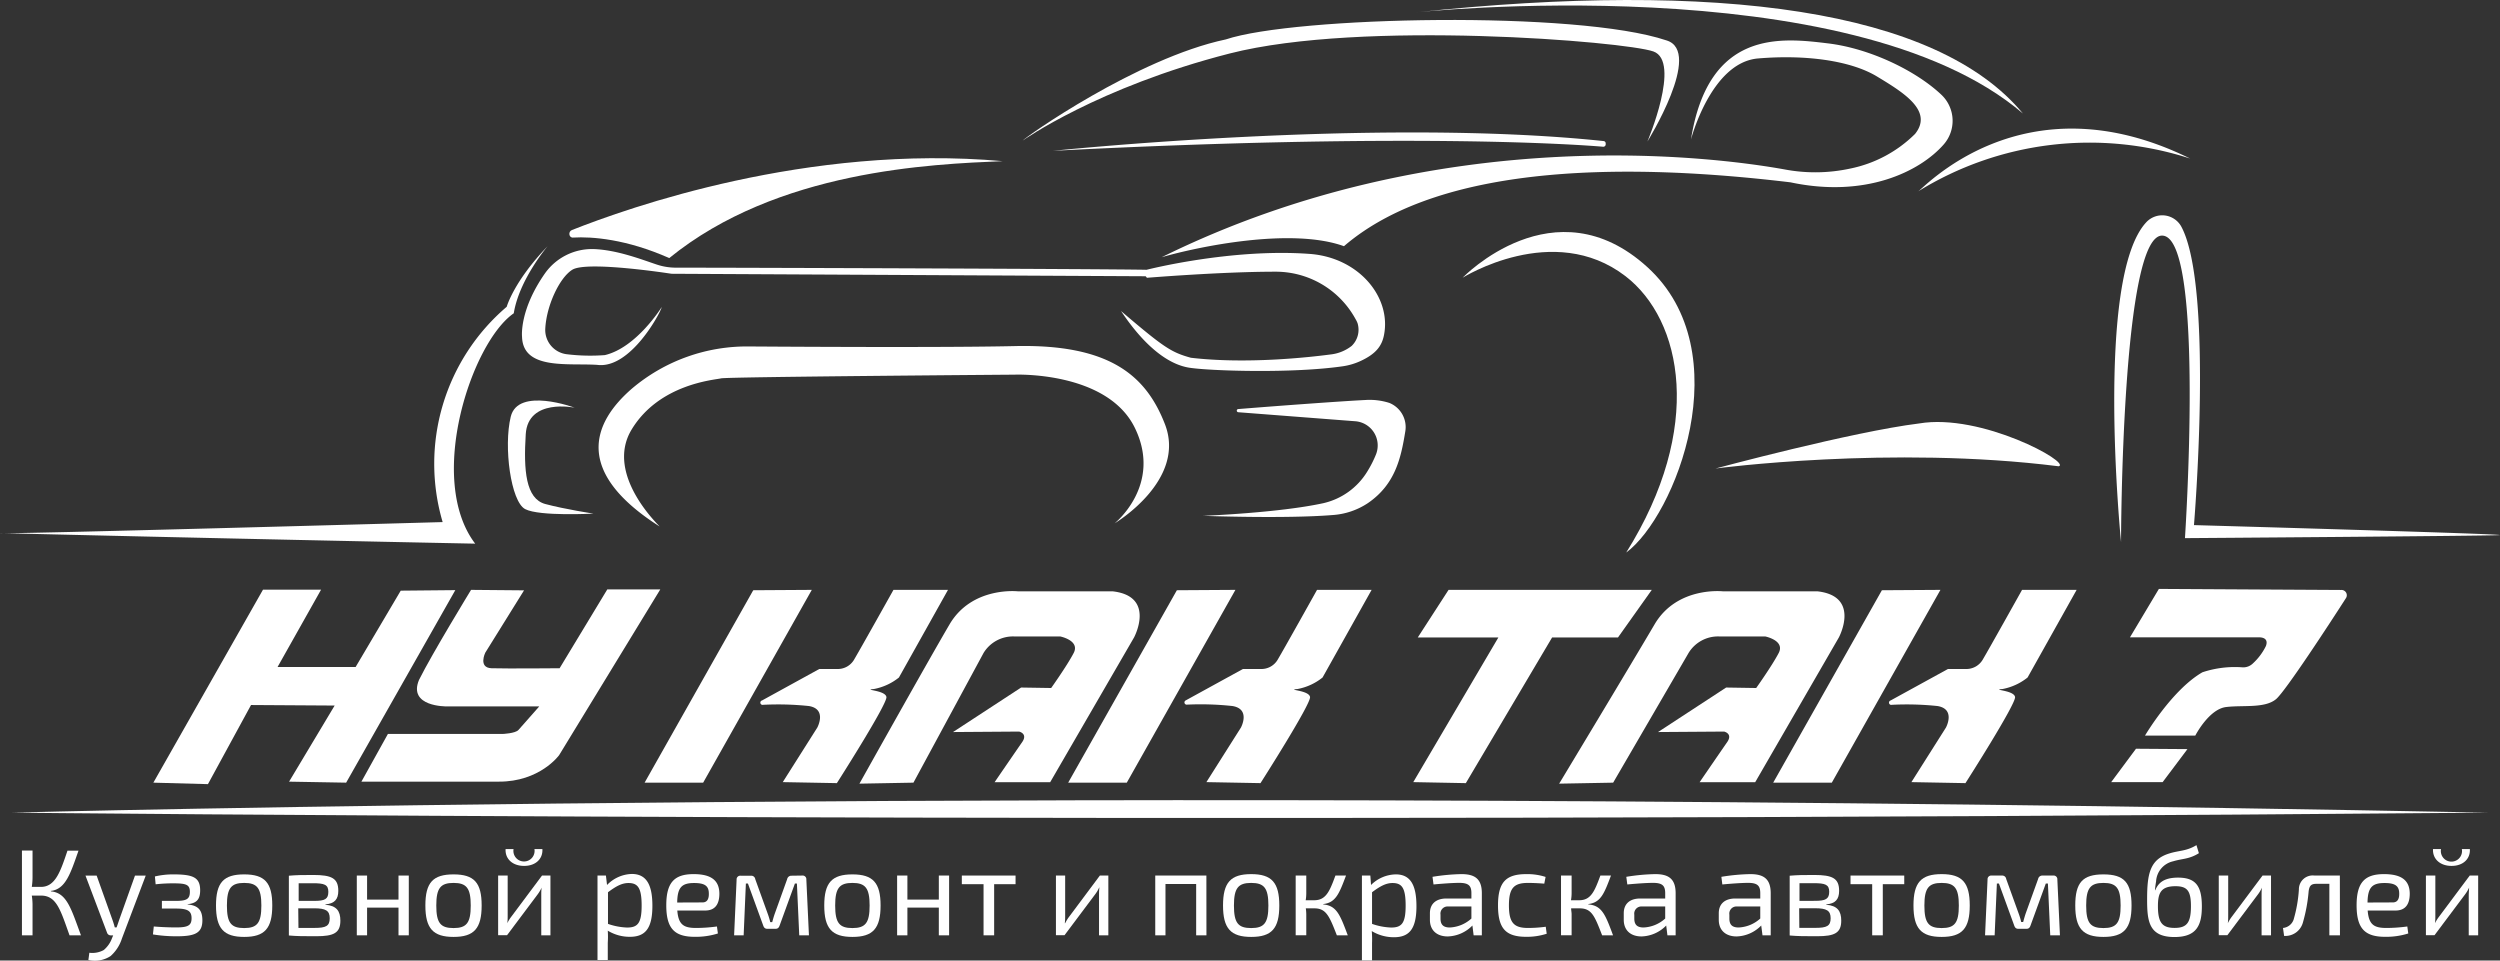 <?xml version="1.0" encoding="UTF-8"?> <svg xmlns="http://www.w3.org/2000/svg" viewBox="0 0 471.76 181.26"><rect x="0" y="0" width="471.76" height="181.26" fill="#333333" stroke="none"/><defs><style>.cls-1{fill:#fff;}</style></defs><title>Asset 8</title><g id="Layer_2" data-name="Layer 2"><g id="Layer_1-2" data-name="Layer 1"><path class="cls-1" d="M0,100.6c-.47.28,83.53-2.08,83.53-2.08A38.92,38.92,0,0,1,95.62,57.89s1.3-4.75,7.73-11.45c0,0-5.38,6.31-6.4,12.68C89,64.6,80.41,90.4,89.67,102.59,42.33,101.64,0,100.6,0,100.6Z"></path><path class="cls-1" d="M107.92,43.41c10.51-4.16,44.47-16.28,81.29-13-13.46.57-42.52,1.7-62.92,18.29-8.08-3.59-14.6-4.08-18.14-3.87C107.34,44.91,107.17,43.7,107.92,43.41Z"></path><path class="cls-1" d="M193,26.52C193.32,26,214.49,11,231.31,7.44c13-4.35,66.33-5.48,83.15.18,7,2.08-3.59,19.09-3.59,19.09s6.42-15.12,1.13-17-55-6-79.94.38S193,26.52,193,26.52Z"></path><path class="cls-1" d="M319.09,26.33s3.78-14.55,12.66-15.3,17.43.37,22.44,3.4,10.67,6.48,7.19,10.84a24.19,24.19,0,0,1-12.24,6.54,31.14,31.14,0,0,1-12.39.16c-12.92-2.32-65.08-9.33-117.54,16.57,6.9-2,24.48-5.67,34.4-2.08,18.94-16.3,55.94-15.45,84.28-12.05,14.1,3,24.4-2,28.93-7.19a6.77,6.77,0,0,0-.44-9.31c-4.81-4.56-13.49-8.76-21.4-9.72C336.11,7.11,322.4,5.5,319.09,26.33Z"></path><path class="cls-1" d="M198.71,28.46c-.62.07,60.72-6.39,103.9-1.84a.44.44,0,0,1,.39.5.19.19,0,0,0,0,.08.45.45,0,0,1-.48.49C297.68,27.28,265.77,25,198.71,28.46Z"></path><path class="cls-1" d="M267.21,2.33c-1.09.12,81.83-8.88,114.52,19.09C365.48,1.77,324.1-3.71,267.21,2.33Z"></path><path class="cls-1" d="M361.89,36.16c.57,0,19.66-21.92,51.4-6.24A61.48,61.48,0,0,0,361.89,36.16Z"></path><path class="cls-1" d="M323.72,88.41s25.79-6.94,38.41-8.5c11.76-2,28.77,7.42,26.36,8.08C356.79,84,323.72,88.41,323.72,88.41Z"></path><path class="cls-1" d="M400.25,102.3s.05-59.1,8-57.82c7.79,1.24,4.06,57.07,4.06,57.07s57.19-.41,59.34-.57c2.45-.19-57.64-1.89-57.64-1.89s3.73-44.49-2.31-56.18a4.11,4.11,0,0,0-6.66-1C395.23,52.34,400.25,102.3,400.25,102.3Z"></path><path class="cls-1" d="M124.44,99.33c.38.24-10.49-9.64-5.24-18.29s15.73-9.35,16.86-9.64,55.42-.7,55.42-.7,17.44-.71,22.68,10.06-3.83,18-3.83,18,13.61-8.08,9.5-18.71c-3.5-9-10.21-15.17-28.35-14.74-11.67.27-36.69.16-50,.07a33.56,33.56,0,0,0-22.29,8C112.1,79.56,107.92,88.8,124.44,99.33Z"></path><path class="cls-1" d="M108.43,76.93s-8.79-1.84-9.22,5,0,12.19,3.69,13.18S112,96.92,112,96.92s-10.2.56-12.9-.85S95,84.3,96.38,78.63,108.43,76.93,108.43,76.93Z"></path><path class="cls-1" d="M233.69,77.19c7.63-.62,19.82-1.51,24-1.71a12.25,12.25,0,0,1,4.48.55,4.92,4.92,0,0,1,3,5.47c-.81,5-1.91,9.9-7,13.41a13.63,13.63,0,0,1-6.69,2.28c-9,.73-24.46.15-24.46.15s14.23-.54,22.71-2.39A13.13,13.13,0,0,0,258,89a20.79,20.79,0,0,0,1.67-3.29,4.58,4.58,0,0,0-3.94-6.22l-22.05-1.7A.3.3,0,0,1,233.69,77.19Z"></path><path class="cls-1" d="M276,52.41s17.3-18,34.87-2,5.24,47.05-4,53.86c14.74-23.53,10.61-43.88-.14-52.16C293.1,41.64,276,52.41,276,52.41Z"></path><path class="cls-1" d="M216.19,52.13l-89.48-.47S110.8,49.17,108,50.9c-2.41,1.49-4.92,6.8-5.11,11.24a4.62,4.62,0,0,0,4.1,4.71,36.64,36.64,0,0,0,7.15.16c6-1.42,10.73-9.07,10.73-9.07-.18,1-5.91,11.76-12.19,10.91-5.53-.35-14,1-14.17-5.31,0,0-.56-5,4.36-12A10.88,10.88,0,0,1,112,47c4.44.15,9.16,2,11.84,2.89a11.45,11.45,0,0,0,3.76.62c12.7,0,80.54.23,88.76.4,0,0,15.9-4.08,30.73-3,9.33.66,15.5,8.18,14.07,15.34-.41,2.08-1.57,3.55-4.39,4.86a12.17,12.17,0,0,1-3.33,1c-9.6,1.4-25.16.88-29,.28-4.12-.64-8.58-4.22-12.9-10.7,8.11,6.91,9.46,7.79,13.18,8.82,10.46,1.23,22.3-.08,26.43-.63a7.83,7.83,0,0,0,3.91-1.6A4.24,4.24,0,0,0,256.18,61a4.82,4.82,0,0,0-.39-.8,17.15,17.15,0,0,0-15.15-8.93c-10.16,0-24.21,1.15-24.21,1.15"></path><polygon class="cls-1" points="49.63 111.27 60.59 111.27 52.38 125.86 67.11 125.86 75.62 111.46 85.92 111.36 65.32 147.69 54.55 147.5 63.15 133.14 47.37 133.04 39.24 147.97 28.94 147.69 49.63 111.27"></polygon><path class="cls-1" d="M88.89,111.31l10,.09-7.32,11.77s-1.37,2.83,1.18,2.93c2.88.09,12.85,0,12.85,0l9-14.88h10l-19.09,31.28s-3.63,5.05-11.43,5H68.2l5-9,21.64,0s2.41-.09,3-.76,3.92-4.44,3.92-4.44H84.26s-7.32.1-5.19-5C81.54,123.34,88.89,111.31,88.89,111.31Z"></path><polygon class="cls-1" points="142.14 111.38 153.19 111.31 132.69 147.69 121.64 147.69 142.14 111.38"></polygon><path class="cls-1" d="M143.8,132.18l10.81-5.94h3.31a3.56,3.56,0,0,0,3.21-1.7c1.13-1.89,7.47-13.23,7.47-13.23h10.29l-9.26,16.54a10.67,10.67,0,0,1-4.72,2.17c-2.27.19,2.17.19,2.36,1.51s-9.35,16.25-9.35,16.25l-10.21-.19,6.52-10.3s1.89-3.49-1.6-4.06A55.66,55.66,0,0,0,144,133,.42.42,0,0,1,143.8,132.18Z"></path><polygon class="cls-1" points="222.08 111.38 233.13 111.31 212.63 147.69 201.57 147.69 222.08 111.38"></polygon><path class="cls-1" d="M223.73,132.18l10.82-5.94h3.31a3.56,3.56,0,0,0,3.21-1.7c1.13-1.89,7.46-13.23,7.46-13.23h10.3l-9.26,16.54a10.67,10.67,0,0,1-4.72,2.17c-2.27.19,2.17.19,2.36,1.51s-9.35,16.25-9.35,16.25l-10.21-.19,6.52-10.3s1.89-3.49-1.61-4.06a55.57,55.57,0,0,0-8.62-.26A.42.42,0,0,1,223.73,132.18Z"></path><path class="cls-1" d="M172.37,147.69l13.23-24.47a6.5,6.5,0,0,1,5.77-3.12h8.69s3.78.75,2.55,3.12-4.25,6.61-4.25,6.61l-5.67-.09-12.85,8.4,12.47-.09s1.7.38.57,2-5.2,7.56-5.2,7.56h10.49L214,120.29s4.16-7.75-4-8.7H192.12s-8.69-1-12.94,6.24-17,30.05-17,30.05Z"></path><polygon class="cls-1" points="355.12 111.38 366.17 111.31 345.67 147.69 334.61 147.69 355.12 111.38"></polygon><path class="cls-1" d="M356.77,132.18l10.82-5.94h3.3a3.58,3.58,0,0,0,3.22-1.7c1.13-1.89,7.46-13.23,7.46-13.23h10.3l-9.26,16.54a10.73,10.73,0,0,1-4.72,2.17c-2.27.19,2.17.19,2.36,1.51s-9.36,16.25-9.36,16.25l-10.2-.19,6.52-10.3s1.89-3.49-1.61-4.06A55.57,55.57,0,0,0,357,133,.42.42,0,0,1,356.77,132.18Z"></path><path class="cls-1" d="M304.41,147.69l14.23-24.47a6.5,6.5,0,0,1,5.77-3.12h8.69s3.78.75,2.55,3.12-4.25,6.61-4.25,6.61l-5.67-.09-12.85,8.4,12.47-.09s1.7.38.57,2-5.2,7.56-5.2,7.56h10.49L347,120.29s4.16-7.75-4-8.7H325.16s-8.69-1-12.94,6.24-18,30.05-18,30.05Z"></path><polygon class="cls-1" points="266.69 147.59 282.75 120.29 267.54 120.29 273.35 111.31 311.7 111.31 305.32 120.29 292.89 120.29 276.61 147.78 266.69 147.59"></polygon><polygon class="cls-1" points="403.07 141.29 403.07 141.29 412.78 141.36 408.1 147.59 398.39 147.59 403.07 141.29"></polygon><path class="cls-1" d="M404.77,138.81h9.49s2.56-5,5.82-5.39,7.29.28,9.42-1.49c1.75-1.45,10.2-14.4,13.15-19a1,1,0,0,0-.87-1.6l-34.39-.2-5.46,9.14h24.31s2-.14,1.35,1.63a11,11,0,0,1-2.46,3.29,2.57,2.57,0,0,1-1.94.74,19.44,19.44,0,0,0-7.58.93C409.87,130.16,404.77,138.81,404.77,138.81Z"></path><path class="cls-1" d="M2.21,153.35s196.73-5.3,467.34,0C211.12,155.61,2.21,153.35,2.21,153.35Z"></path><path class="cls-1" d="M9.63,168.21c3,.28,3.79,3.27,5.65,8.29H13.12c-1.71-4.79-2.45-7.5-5.39-7.5H6a11.21,11.21,0,0,1,.14,1.69v5.81h-2v-16h2v5A12.42,12.42,0,0,1,6,167.36H7.73c2.75,0,3.7-3,5-6.83h2.08c-1.48,4.21-2.41,7.29-5.23,7.59Z"></path><path class="cls-1" d="M23,177.12a7.4,7.4,0,0,1-2.13,3.29,5.4,5.4,0,0,1-4.19.74l.18-1.36a4.45,4.45,0,0,0,2.71-.51A5.25,5.25,0,0,0,21.15,177l.21-.49h-.44a.73.73,0,0,1-.72-.51l-4.07-10.77h2.11l3,8.41c.16.46.3.9.42,1.37H22c.17-.47.33-.95.47-1.37l3-8.41H27.5Z"></path><path class="cls-1" d="M29.23,165.39A15.08,15.08,0,0,1,32.7,165c3.73,0,5.07.56,5.07,3,0,1.62-.58,2.45-2.36,2.62v.06c2,.17,2.78,1.09,2.78,3,0,2.39-1.39,3-4.84,3a27.34,27.34,0,0,1-4.49-.35l.16-1.5c1,.09,2.71.18,4.19.18,2.27,0,2.94-.37,2.94-1.74s-.74-1.82-2.91-1.82H30.55V170h2.69c2,0,2.59-.37,2.59-1.72s-.72-1.59-3.1-1.59a29.21,29.21,0,0,0-3.36.18Z"></path><path class="cls-1" d="M51.38,170.87c0,4.33-1.43,5.93-5.3,5.93s-5.32-1.6-5.32-5.93S42.19,165,46.08,165,51.38,166.57,51.38,170.87Zm-8.56,0c0,3.29.78,4.26,3.26,4.26s3.24-1,3.24-4.26-.78-4.26-3.24-4.26S42.82,167.59,42.82,170.87Z"></path><path class="cls-1" d="M61.4,170.73c2.11.17,2.83,1.19,2.83,3,0,2.32-1.25,2.94-4.52,2.94-2.38,0-3.61,0-5.2-.14V165.25c1.41-.12,2.5-.14,4.58-.14,3.5,0,4.75.62,4.75,3,0,1.6-.72,2.41-2.44,2.55ZM59.32,170c2,0,2.64-.34,2.64-1.71s-.76-1.62-2.94-1.62c-1.06,0-1.94,0-2.66,0V170Zm-3,5.1,3.08,0c2.08,0,2.82-.35,2.82-1.81s-.76-1.89-2.94-1.89h-3Z"></path><path class="cls-1" d="M77.14,176.5H75.2v-5.23H69.27v5.23H67.33V165.22h1.94v4.54H75.2v-4.54h1.94Z"></path><path class="cls-1" d="M90.89,170.87c0,4.33-1.43,5.93-5.3,5.93s-5.32-1.6-5.32-5.93S81.7,165,85.59,165,90.89,166.57,90.89,170.87Zm-8.56,0c0,3.29.78,4.26,3.26,4.26s3.24-1,3.24-4.26-.78-4.26-3.24-4.26S82.33,167.59,82.33,170.87Z"></path><path class="cls-1" d="M102.14,176.5V169c0-.49,0-1,.07-1.5h0a7,7,0,0,1-.79,1.32l-5.74,7.66H94V165.22H95.8v7.48c0,.51,0,1-.07,1.51h0a7.39,7.39,0,0,1,.81-1.3l5.74-7.69h1.59V176.5Zm.21-16.28c.12,1.81-1.23,3.18-3.45,3.18s-3.61-1.37-3.49-3.18h1.5a2,2,0,1,0,3.94,0Z"></path><path class="cls-1" d="M114.55,167a6.76,6.76,0,0,1,4.67-2.08c2.78,0,3.89,2.06,3.89,6,0,4.35-1.39,5.86-4.26,5.86a7.93,7.93,0,0,1-4.16-1.16,17.2,17.2,0,0,1,0,2.27v3.26h-1.94V165.22h1.59Zm.18,7.34a12.1,12.1,0,0,0,3.61.69c2,0,2.74-.83,2.74-4.14s-.7-4.26-2.48-4.26c-1.23,0-2.32.58-3.87,1.74Z"></path><path class="cls-1" d="M127.81,171.82c.21,2.69,1.23,3.29,3.54,3.29a29.83,29.83,0,0,0,3.94-.28l.18,1.32a13.87,13.87,0,0,1-4.37.63c-3.87,0-5.37-1.62-5.37-5.95s1.55-5.88,5.16-5.88c3.4,0,4.84,1.25,4.86,3.68,0,2-.81,3.19-2.68,3.19Zm4.75-1.53c1,0,1.22-.83,1.2-1.66,0-1.44-.74-2-2.78-2-2.34,0-3.15.84-3.19,3.68Z"></path><path class="cls-1" d="M151.42,165.22a.69.69,0,0,1,.74.75l.49,10.53h-1.83l-.44-9.77H150l-2.87,7.89c-.14.42-.35.65-.79.65H144.8c-.44,0-.65-.23-.79-.65l-2.87-7.89h-.39l-.42,9.77h-1.8L139,166a.69.69,0,0,1,.76-.75h2a.75.75,0,0,1,.76.65l2.34,6.49a13.67,13.67,0,0,1,.49,1.62h.37c.16-.58.3-1.09.49-1.62l2.33-6.49a.8.8,0,0,1,.79-.65Z"></path><path class="cls-1" d="M166.17,170.87c0,4.33-1.44,5.93-5.31,5.93s-5.32-1.6-5.32-5.93S157,165,160.86,165,166.17,166.57,166.17,170.87Zm-8.57,0c0,3.29.79,4.26,3.26,4.26s3.24-1,3.24-4.26-.78-4.26-3.24-4.26S157.6,167.59,157.6,170.87Z"></path><path class="cls-1" d="M179.1,176.5h-1.94v-5.23h-5.93v5.23h-1.94V165.22h1.94v4.54h5.93v-4.54h1.94Z"></path><path class="cls-1" d="M187.6,166.85v9.65h-2v-9.65h-4.1v-1.63h10.14v1.63Z"></path><path class="cls-1" d="M207.39,176.5V169c0-.49,0-1,.07-1.5h-.05a6.5,6.5,0,0,1-.79,1.32l-5.74,7.66h-1.62V165.22H201v7.48c0,.51,0,1-.07,1.51H201a7.39,7.39,0,0,1,.81-1.3l5.74-7.69h1.6V176.5Z"></path><path class="cls-1" d="M227.66,176.5h-1.94v-9.68h-5.79v9.68H218V165.22h9.65Z"></path><path class="cls-1" d="M241.41,170.87c0,4.33-1.43,5.93-5.3,5.93s-5.32-1.6-5.32-5.93,1.43-5.92,5.32-5.92S241.41,166.57,241.41,170.87Zm-8.56,0c0,3.29.78,4.26,3.26,4.26s3.24-1,3.24-4.26-.78-4.26-3.24-4.26S232.85,167.59,232.85,170.87Z"></path><path class="cls-1" d="M249.7,170.67c2.52.23,3.17,1.92,4.63,5.83h-2.06c-1.39-3.57-2-5.07-4.19-5.09h-1.67a8.57,8.57,0,0,1,.09,1.08v4h-2V165.22h2v3.36a8,8,0,0,1-.11,1.3H248c2.22,0,2.92-1.71,4-4.66h2c-1.27,3.36-1.92,5.12-4.3,5.38Z"></path><path class="cls-1" d="M258.72,167A6.78,6.78,0,0,1,263.4,165c2.78,0,3.89,2.06,3.89,6,0,4.35-1.39,5.86-4.26,5.86a8,8,0,0,1-4.17-1.16,19.12,19.12,0,0,1,.05,2.27v3.26H257V165.22h1.59Zm.19,7.34a12.1,12.1,0,0,0,3.61.69c2,0,2.73-.83,2.73-4.14s-.69-4.26-2.47-4.26c-1.23,0-2.32.58-3.87,1.74Z"></path><path class="cls-1" d="M270.32,165.46a37.29,37.29,0,0,1,5.46-.51c2.51,0,3.85.88,3.85,3.61v7.94h-1.55l-.23-1.85a6.77,6.77,0,0,1-4.66,2.06c-2,0-3.36-1.11-3.36-3.15v-1.23c0-1.76,1.14-2.78,3.13-2.78h4.7v-1c0-1.39-.51-1.95-2.29-1.95-1.21,0-3.13.14-4.86.3Zm1.51,7.87c0,1.18.55,1.69,1.76,1.69a6.49,6.49,0,0,0,4.07-1.69v-2.27h-4.35a1.35,1.35,0,0,0-1.48,1.55Z"></path><path class="cls-1" d="M291.87,176.2a12.12,12.12,0,0,1-3.84.58c-3.91,0-5.35-1.58-5.35-5.93s1.46-5.9,5.35-5.9a11.21,11.21,0,0,1,3.63.53l-.25,1.27c-1-.09-2.25-.14-3.06-.14-2.66,0-3.61.95-3.61,4.24s.95,4.26,3.61,4.26a25,25,0,0,0,3.34-.23Z"></path><path class="cls-1" d="M299.76,170.67c2.53.23,3.18,1.92,4.63,5.83h-2.06c-1.39-3.57-1.94-5.07-4.19-5.09h-1.66c0,.37.09.76.09,1.08v4h-2V165.22h2v3.36a8,8,0,0,1-.12,1.3H298c2.22,0,2.91-1.71,4-4.66h2c-1.27,3.36-1.92,5.12-4.31,5.38Z"></path><path class="cls-1" d="M306.89,165.46a37.43,37.43,0,0,1,5.47-.51c2.5,0,3.84.88,3.84,3.61v7.94h-1.55l-.23-1.85a6.77,6.77,0,0,1-4.66,2.06c-2,0-3.35-1.11-3.35-3.15v-1.23c0-1.76,1.13-2.78,3.12-2.78h4.7v-1c0-1.39-.51-1.95-2.29-1.95-1.21,0-3.13.14-4.86.3Zm1.51,7.87c0,1.18.55,1.69,1.76,1.69a6.49,6.49,0,0,0,4.07-1.69v-2.27h-4.35a1.35,1.35,0,0,0-1.48,1.55Z"></path><path class="cls-1" d="M324.83,165.46a37.17,37.17,0,0,1,5.46-.51c2.5,0,3.85.88,3.85,3.61v7.94h-1.55l-.24-1.85a6.76,6.76,0,0,1-4.65,2.06c-2,0-3.36-1.11-3.36-3.15v-1.23c0-1.76,1.14-2.78,3.13-2.78h4.7v-1c0-1.39-.51-1.95-2.29-1.95-1.21,0-3.13.14-4.87.3Zm1.51,7.87c0,1.18.55,1.69,1.75,1.69a6.49,6.49,0,0,0,4.08-1.69v-2.27h-4.35a1.35,1.35,0,0,0-1.48,1.55Z"></path><path class="cls-1" d="M344.62,170.73c2.11.17,2.83,1.19,2.83,3,0,2.32-1.25,2.94-4.52,2.94-2.38,0-3.61,0-5.21-.14V165.25c1.41-.12,2.5-.14,4.59-.14,3.49,0,4.74.62,4.74,3,0,1.6-.72,2.41-2.43,2.55Zm-2.08-.74c1.94,0,2.64-.34,2.64-1.71s-.77-1.62-2.94-1.62c-1.07,0-1.95,0-2.67,0V170Zm-3,5.1,3.08,0c2.09,0,2.83-.35,2.83-1.81s-.77-1.89-2.94-1.89h-3Z"></path><path class="cls-1" d="M355.29,166.85v9.65h-2v-9.65h-4.09v-1.63h10.14v1.63Z"></path><path class="cls-1" d="M371.7,170.87c0,4.33-1.43,5.93-5.3,5.93s-5.32-1.6-5.32-5.93,1.43-5.92,5.32-5.92S371.7,166.57,371.7,170.87Zm-8.56,0c0,3.29.78,4.26,3.26,4.26s3.24-1,3.24-4.26-.78-4.26-3.24-4.26S363.14,167.59,363.14,170.87Z"></path><path class="cls-1" d="M387.49,165.22a.69.69,0,0,1,.74.75l.49,10.53h-1.83l-.44-9.77h-.4l-2.87,7.89c-.14.42-.34.65-.78.65h-1.53c-.44,0-.65-.23-.79-.65l-2.87-7.89h-.39l-.42,9.77h-1.81l.47-10.53a.69.69,0,0,1,.76-.75h2a.75.75,0,0,1,.76.65l2.34,6.49a13.67,13.67,0,0,1,.49,1.62h.37c.16-.58.3-1.09.48-1.62l2.34-6.49a.8.8,0,0,1,.79-.65Z"></path><path class="cls-1" d="M402.23,170.87c0,4.33-1.43,5.93-5.3,5.93s-5.32-1.6-5.32-5.93S393,165,396.93,165,402.23,166.57,402.23,170.87Zm-8.56,0c0,3.29.78,4.26,3.26,4.26s3.24-1,3.24-4.26-.78-4.26-3.24-4.26S393.67,167.59,393.67,170.87Z"></path><path class="cls-1" d="M414.94,161c-1.85,1.16-3.12,1-4.86,1.53a4.12,4.12,0,0,0-3.22,3.82,15.83,15.83,0,0,0-.21,1.65h.05c.48-1.14,1.36-2.39,4.3-2.39,3.34,0,4.5,1.58,4.5,5.44,0,3.57-1,5.77-5.17,5.77-4.84,0-5.16-3-5.16-7.09,0-4.88.53-7.59,4.26-8.7,1.81-.56,3.17-.4,5.05-1.55Zm-7.73,10c0,3.13.83,4.1,3.15,4.1s3.08-1,3.08-4.1c0-2.91-.7-3.77-2.94-3.77C407.72,167.24,407.21,168.58,407.21,171Z"></path><path class="cls-1" d="M426.77,176.5V169c0-.49,0-1,.07-1.5h0a6.5,6.5,0,0,1-.79,1.32l-5.74,7.66h-1.62V165.22h1.78v7.48c0,.51,0,1-.07,1.51h0a7.39,7.39,0,0,1,.81-1.3l5.74-7.69h1.6V176.5Z"></path><path class="cls-1" d="M441.56,176.5h-2v-9.72h-2.45c-1,0-1.32.37-1.46,1.41a30.21,30.21,0,0,1-1.09,5.92,3.44,3.44,0,0,1-3.54,2.5l-.21-1.5a2.35,2.35,0,0,0,2-1.57,26,26,0,0,0,1-5.68,2.61,2.61,0,0,1,2.94-2.64h4.79Z"></path><path class="cls-1" d="M446.79,171.82c.21,2.69,1.22,3.29,3.54,3.29a29.83,29.83,0,0,0,3.94-.28l.18,1.32a13.87,13.87,0,0,1-4.37.63c-3.87,0-5.38-1.62-5.38-5.95s1.56-5.88,5.17-5.88c3.4,0,4.84,1.25,4.86,3.68,0,2-.81,3.19-2.69,3.19Zm4.74-1.53c1,0,1.23-.83,1.21-1.66,0-1.44-.74-2-2.78-2-2.34,0-3.15.84-3.2,3.68Z"></path><path class="cls-1" d="M465.86,176.5V169c0-.49.05-1,.07-1.5h0a7,7,0,0,1-.79,1.32l-5.74,7.66h-1.62V165.22h1.78v7.48c0,.51,0,1-.07,1.51h0a8.05,8.05,0,0,1,.82-1.3l5.74-7.69h1.59V176.5Zm.21-16.28c.12,1.81-1.23,3.18-3.45,3.18s-3.61-1.37-3.5-3.18h1.51a2,2,0,1,0,3.93,0Z"></path></g></g></svg> 